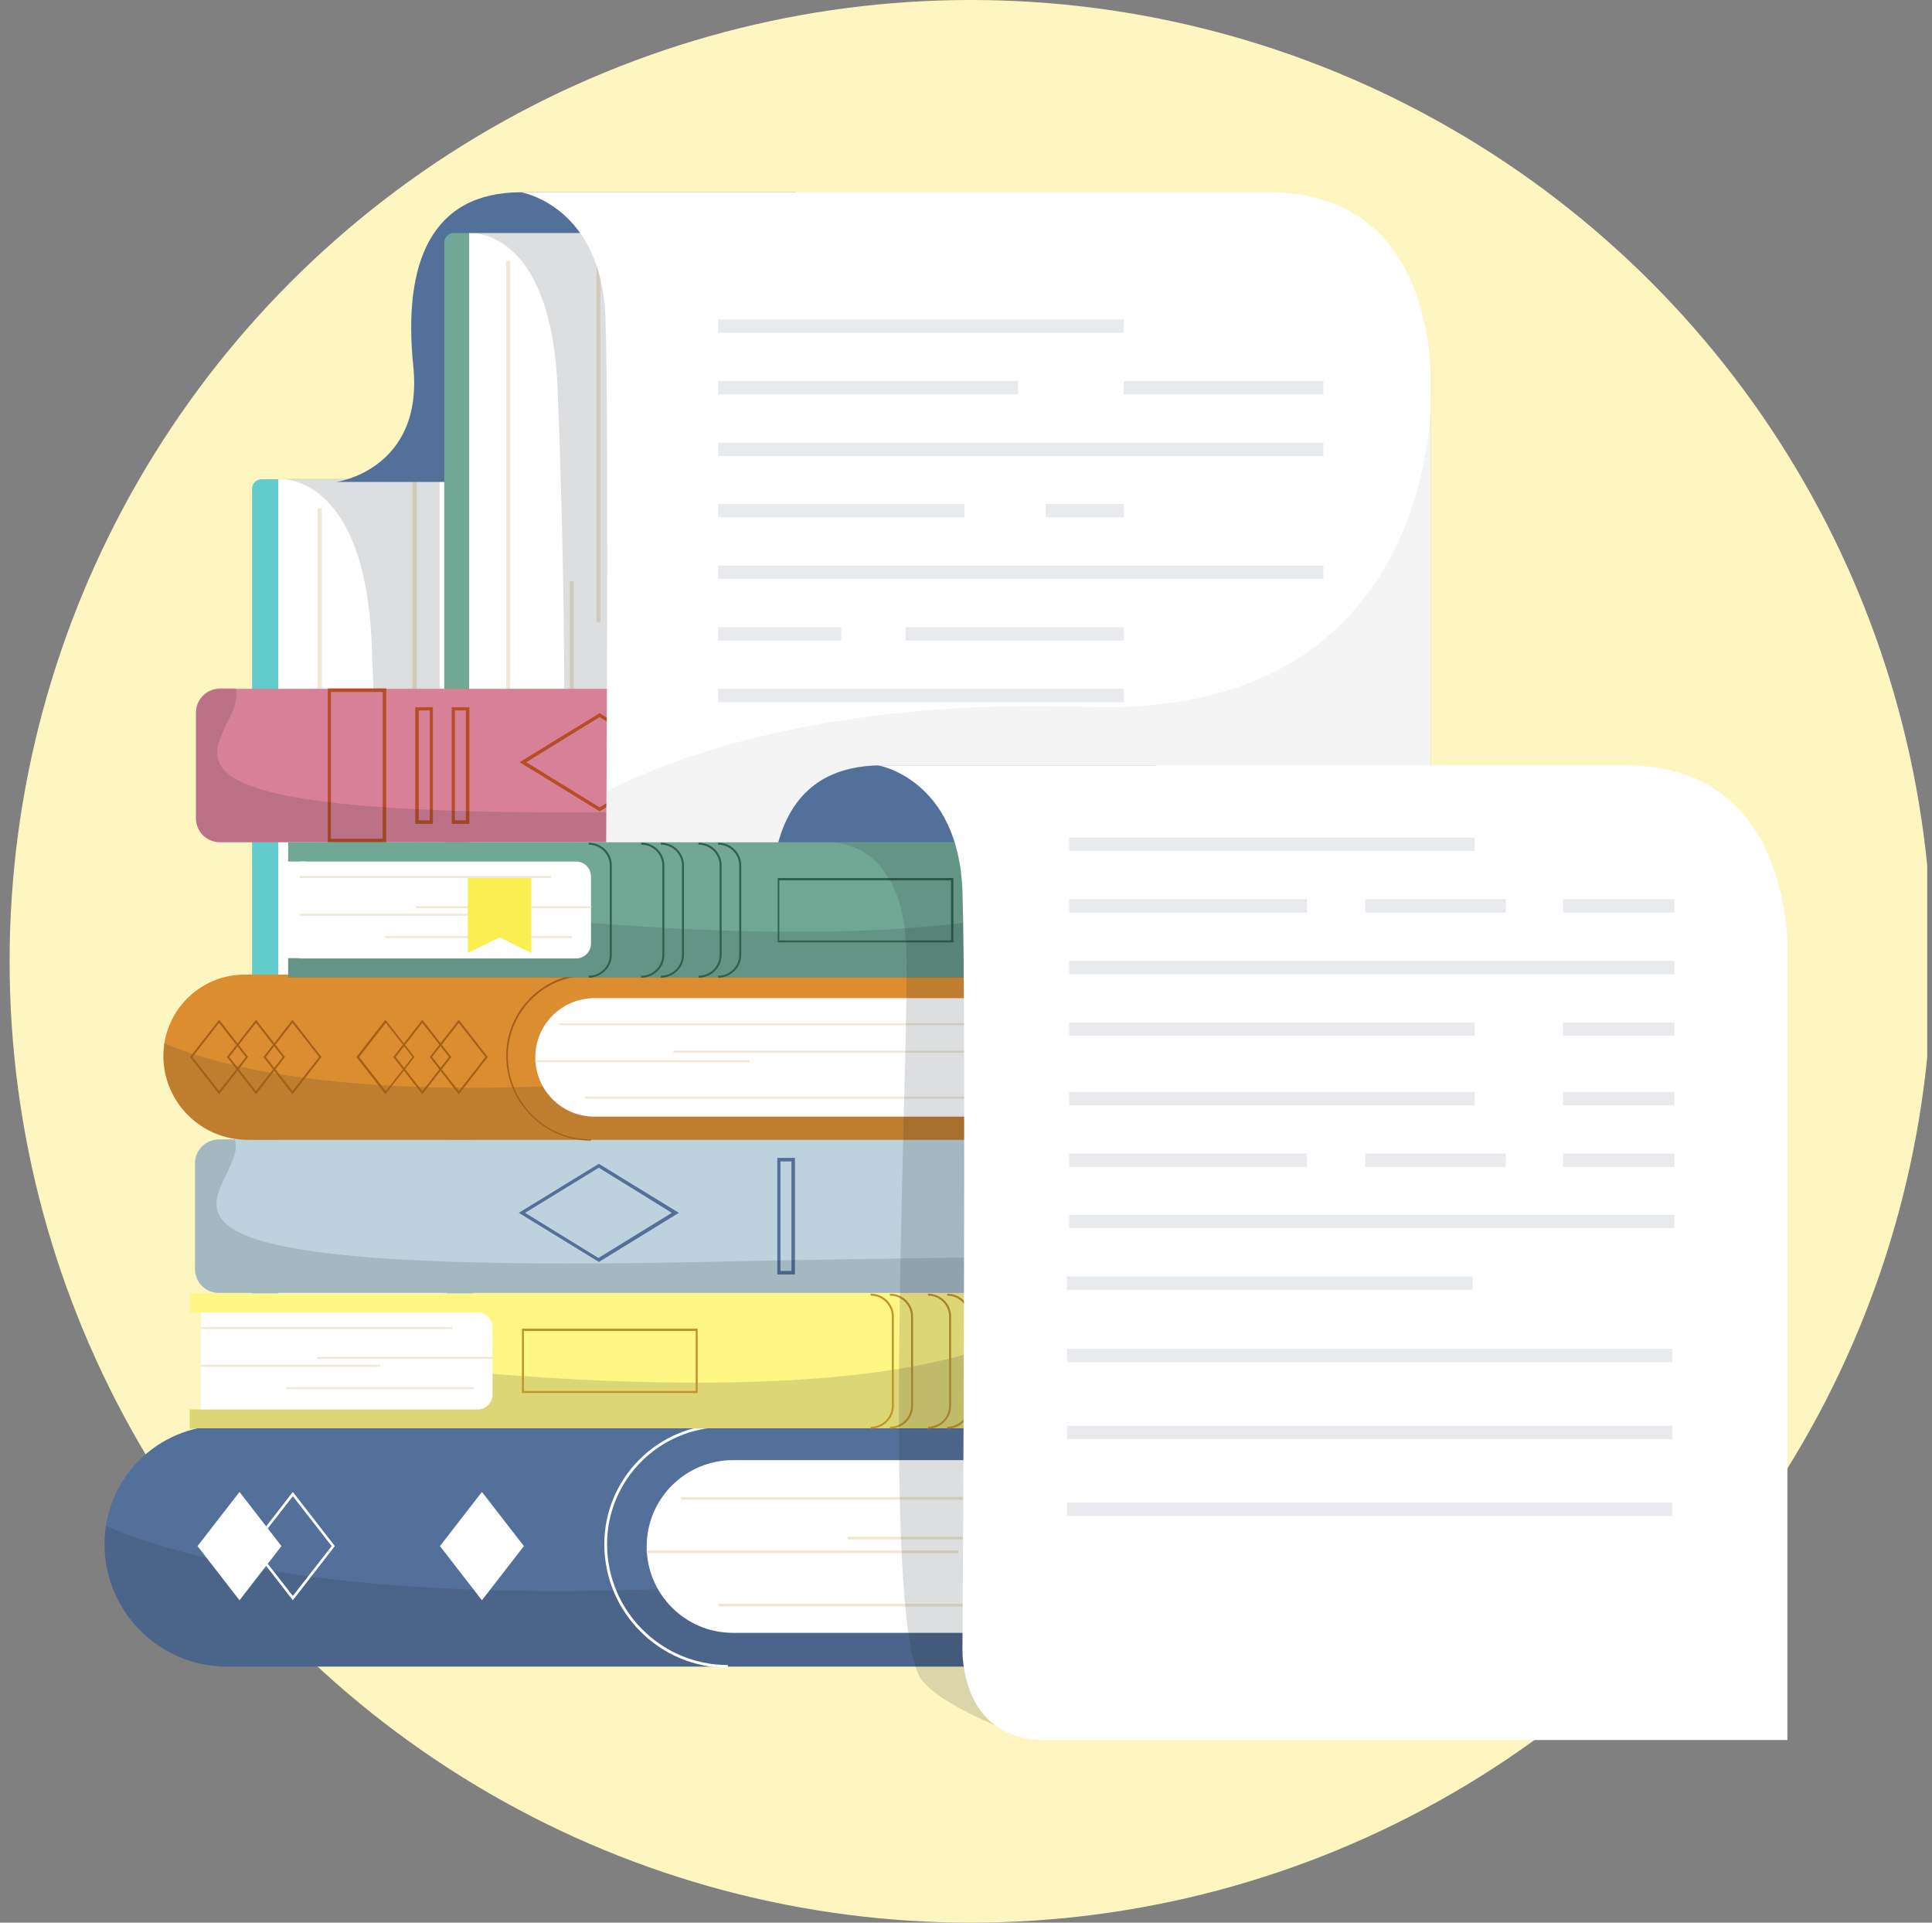<svg width="201" height="200" viewBox="0 0 201 200" fill="none" xmlns="http://www.w3.org/2000/svg">
<rect x="0" y="0" width="201" height="200" fill="#808080" stroke="none"/>
<g clip-path="url(#clip0_322_6376)">
<circle cx="101" cy="100" r="100" fill="#FDF6C0"/>
<path d="M27.203 148.705H48.262C48.793 148.705 49.242 148.255 49.242 147.725V50.831C49.242 50.3 48.793 49.851 48.262 49.851H27.203C26.673 49.851 26.224 50.3 26.224 50.831V147.725C26.224 148.255 26.632 148.705 27.203 148.705Z" fill="#62CCCC"/>
<path d="M28.95 148.708H46.499L46.499 49.854H28.95L28.95 148.708Z" fill="white"/>
<path d="M43.365 49.81H42.916V92.601H43.365V49.81Z" fill="#F0E8D4"/>
<path d="M46.548 128.901H46.099V148.705H46.548V128.901Z" fill="#F0E8D4"/>
<path d="M33.488 52.872H33.039V112.772H33.488V52.872Z" fill="#F0E8D4"/>
<path d="M46.548 107.302H46.099V121.144H46.548V107.302Z" fill="#F0E8D4"/>
<path d="M40.467 88.11H40.018V119.347H40.467V88.11Z" fill="#F0E8D4"/>
<path opacity="0.15" d="M28.836 49.81C28.836 49.81 37.937 48.871 38.671 67C39.406 85.13 39.406 100.156 39.406 100.156H45.732V49.81H28.836Z" fill="#1F222D"/>
<path d="M127.272 132.002V121.018C127.272 119.63 126.17 118.527 124.782 118.527H22.795C21.407 118.527 20.305 119.63 20.305 121.018V132.002C20.305 133.39 21.407 134.493 22.795 134.493H124.782C126.129 134.533 127.272 133.39 127.272 132.002Z" fill="#BCD2DD"/>
<path d="M80.869 120.446H82.706V132.573H80.869V120.446ZM82.339 120.814H81.196V132.206H82.339V120.814Z" fill="#53709B"/>
<path d="M53.975 126.163L62.3 121.059L70.626 126.163L62.382 131.226L62.3 131.267L53.975 126.163ZM62.3 121.467L54.628 126.163L62.259 130.858L69.891 126.163L62.3 121.467Z" fill="#53709B"/>
<path opacity="0.15" d="M20.264 121.018V132.002C20.264 133.39 21.366 134.493 22.754 134.493H124.742C126.129 134.493 127.231 133.39 127.231 132.002V130.818C115.437 130.654 98.255 130.736 73.319 131.267C4.593 132.737 26.141 123.999 24.427 118.527H22.795C21.407 118.527 20.264 119.63 20.264 121.018Z" fill="#1F222D"/>
<path d="M163.716 151.886V169.811H167.022V173.364H23.61C16.591 173.364 10.877 167.647 10.877 160.624C10.877 153.805 16.387 148.293 23.202 148.293H167.022V151.845H163.716V151.886Z" fill="#53709B"/>
<path opacity="0.15" d="M167.022 169.812V173.364H23.61C16.591 173.364 10.877 167.688 10.877 160.624C10.877 159.971 10.918 159.359 11 158.746C20.386 162.748 43.486 168.627 93.398 163.523C128.7 159.93 150.575 161.4 163.675 163.85V169.812H167.022Z" fill="#1F222D"/>
<path d="M75.726 173.487C68.625 173.487 62.871 167.729 62.871 160.625C62.871 153.765 68.462 148.171 75.318 148.171V148.457C68.625 148.457 63.157 153.928 63.157 160.625C63.157 167.566 68.788 173.201 75.726 173.201V173.487Z" fill="white"/>
<path d="M164.94 151.887H76.257C71.319 151.887 67.279 155.888 67.279 160.87C67.279 165.81 71.278 169.853 76.257 169.853H164.94V151.887Z" fill="white"/>
<path d="M149.187 155.725H70.829V156.01H149.187V155.725Z" fill="#F0E8D4"/>
<path d="M164.94 159.849H88.174V160.134H164.94V159.849Z" fill="#F0E8D4"/>
<path d="M99.724 161.278H67.279V161.564H99.724V161.278Z" fill="#F0E8D4"/>
<path d="M164.94 166.831H74.747V167.117H164.94V166.831Z" fill="#F0E8D4"/>
<path d="M24.916 166.464L20.55 160.829L24.916 155.194L29.283 160.829L24.916 166.464Z" fill="white"/>
<path d="M30.467 166.464L26.1 160.829L30.467 155.194L34.834 160.829L30.467 166.464ZM26.426 160.829L30.467 166.015L34.507 160.829L30.467 155.643L26.426 160.829Z" fill="white"/>
<path d="M50.138 166.464L45.771 160.829L50.138 155.194L54.505 160.829L50.138 166.464Z" fill="white"/>
<path d="M21.611 146.619V136.534H19.734V134.533H103.846C105.111 134.533 106.131 135.554 106.131 136.82V146.293C106.131 147.559 105.111 148.579 103.846 148.579H19.734V146.579H21.611V146.619Z" fill="#FFF685"/>
<path opacity="0.15" d="M106.131 138.698V146.334C106.131 147.6 105.111 148.62 103.846 148.62H19.734V146.62H21.611V141.556C28.631 141.475 38.017 141.842 50.587 142.863C86.501 145.762 100.826 141.475 106.131 138.698Z" fill="#1F222D"/>
<path d="M98.54 148.62V148.416C99.765 148.416 100.744 147.436 100.744 146.252V136.942C100.744 135.758 99.765 134.778 98.54 134.778V134.574C99.887 134.574 100.948 135.636 100.948 136.942V146.252C100.948 147.559 99.887 148.62 98.54 148.62Z" fill="#C1932B"/>
<path d="M96.541 148.62V148.416C97.765 148.416 98.745 147.436 98.745 146.252V136.942C98.745 135.758 97.765 134.778 96.541 134.778V134.574C97.888 134.574 98.949 135.636 98.949 136.942V146.252C98.949 147.559 97.847 148.62 96.541 148.62Z" fill="#C1932B"/>
<path d="M92.582 148.62V148.416C93.806 148.416 94.786 147.436 94.786 146.252V136.942C94.786 135.758 93.806 134.778 92.582 134.778V134.574C93.929 134.574 94.99 135.636 94.99 136.942V146.252C94.99 147.559 93.929 148.62 92.582 148.62Z" fill="#C1932B"/>
<path d="M90.582 148.62V148.416C91.807 148.416 92.786 147.436 92.786 146.252V136.942C92.786 135.758 91.807 134.778 90.582 134.778V134.574C91.929 134.574 92.99 135.636 92.99 136.942V146.252C92.99 147.559 91.888 148.62 90.582 148.62Z" fill="#C1932B"/>
<path d="M20.917 146.62H49.689C50.546 146.62 51.24 145.926 51.24 145.068V138.086C51.24 137.228 50.546 136.534 49.689 136.534H20.917V146.62Z" fill="white"/>
<path d="M72.584 144.904H54.301V138.208H72.584V144.904ZM54.505 144.7H72.38V138.453H54.505V144.7Z" fill="#C1932B"/>
<path d="M49.281 144.292H29.773V144.496H49.281V144.292Z" fill="#F0E8D4"/>
<path d="M39.527 141.965H20.917V142.169H39.527V141.965Z" fill="#F0E8D4"/>
<path d="M51.24 141.148H32.997V141.353H51.24V141.148Z" fill="#F0E8D4"/>
<path d="M47.077 138.045H20.917V138.249H47.077V138.045Z" fill="#F0E8D4"/>
<path d="M34.998 50.134C34.998 50.134 44.099 48.868 42.997 38.089C41.895 27.309 44.874 20 54.22 20C63.566 20 82.747 20 82.747 20V50.134H34.998Z" fill="#53709B"/>
<path d="M47.2 117.833H67.035C67.565 117.833 68.014 117.384 68.014 116.853V25.226C68.014 24.695 67.565 24.246 67.035 24.246H47.2C46.67 24.246 46.221 24.695 46.221 25.226V116.812C46.221 117.384 46.67 117.833 47.2 117.833Z" fill="#70A895"/>
<path d="M48.805 117.837H65.415L65.415 24.25H48.805L48.805 117.837Z" fill="white"/>
<path d="M62.464 24.246H62.056V64.751H62.464V24.246Z" fill="#F0E8D4"/>
<path d="M65.484 99.091H65.076V117.833H65.484V99.091Z" fill="#F0E8D4"/>
<path d="M53.077 27.145H52.669V83.82H53.077V27.145Z" fill="#F0E8D4"/>
<path d="M65.484 78.635H65.076V91.742H65.484V78.635Z" fill="#F0E8D4"/>
<path d="M59.689 60.464H59.281V90.026H59.689V60.464Z" fill="#F0E8D4"/>
<path opacity="0.15" d="M48.71 24.246C48.71 24.246 57.322 23.348 58.015 40.497C58.709 57.647 58.709 71.856 58.709 71.856H64.749V24.246H48.71Z" fill="#1F222D"/>
<path d="M127.354 85.127V74.143C127.354 72.755 126.252 71.652 124.865 71.652H22.877C21.489 71.652 20.387 72.755 20.387 74.143V85.127C20.387 86.515 21.489 87.618 22.877 87.618H124.865C126.252 87.618 127.354 86.515 127.354 85.127Z" fill="#D78098"/>
<path d="M34.427 71.979H39.814V87.25H34.427V71.979ZM34.1 71.611V87.617H40.181V71.611H34.1Z" fill="#B64D24"/>
<path d="M107.928 71.979H113.315V87.25H107.928V71.979ZM107.561 71.611V87.617H113.641V71.611H107.561Z" fill="#B64D24"/>
<path d="M46.956 73.571H48.833V85.698H46.996V73.571H46.956ZM48.466 73.898H47.323V85.331H48.466V73.898Z" fill="#B64D24"/>
<path d="M43.201 73.571H45.037V85.698H43.201V73.571ZM44.711 73.898H43.568V85.331H44.711V73.898Z" fill="#B64D24"/>
<path d="M80.952 73.571H82.788V85.698H80.952V73.571ZM82.462 73.898H81.319V85.331H82.462V73.898Z" fill="#B64D24"/>
<path d="M54.057 79.288L62.382 74.184L70.708 79.288L62.464 84.351L62.382 84.392L54.057 79.288ZM62.382 74.592L54.751 79.288L62.382 83.983L70.014 79.288L62.382 74.592Z" fill="#B64D24"/>
<path opacity="0.15" d="M20.387 74.102V85.086C20.387 86.474 21.489 87.576 22.877 87.576H124.865C126.252 87.576 127.354 86.474 127.354 85.086V83.901C115.56 83.738 98.378 83.82 73.442 84.351C4.634 85.821 26.224 77.042 24.509 71.57H22.877C21.489 71.611 20.387 72.754 20.387 74.102Z" fill="#1F222D"/>
<path d="M54.22 20C54.22 20 62.586 21.388 62.994 33.107C63.403 44.826 62.994 99.581 62.994 99.581C62.994 99.581 62.464 109.258 71.646 109.258C80.829 109.258 80.666 98.805 80.666 98.805H148.821V40.375C148.821 40.375 150.086 20 132.006 20C113.968 20 54.22 20 54.22 20Z" fill="white"/>
<path opacity="0.05" d="M148.862 98.805H80.707C80.707 98.805 80.87 109.258 71.687 109.258C62.505 109.258 63.035 99.581 63.035 99.581C63.035 99.581 63.076 92.19 63.158 82.268C69.81 78.879 85.971 72.632 113.192 73.53C146.372 74.633 148.78 47.234 148.902 41.395V98.805H148.862Z" fill="#1F222D"/>
<path d="M72.463 109.748C72.463 109.748 81.564 108.482 80.462 97.703C79.36 86.923 82.38 79.614 91.726 79.614C101.071 79.614 120.253 79.614 120.253 79.614V109.748H72.463Z" fill="#53709B"/>
<path d="M121.885 103.828V116.118H124.171V118.568H25.734C20.918 118.568 17 114.648 17 109.83C17 105.175 20.796 101.378 25.448 101.378H124.171V103.828H121.885Z" fill="#DC8D30"/>
<path opacity="0.15" d="M124.171 116.118V118.568H25.734C20.918 118.568 17 114.648 17 109.83C17 109.381 17.041 108.973 17.082 108.523C23.53 111.259 39.365 115.302 73.646 111.79C97.888 109.299 112.907 110.32 121.885 111.994V116.077H124.171V116.118Z" fill="#1F222D"/>
<path d="M61.484 118.649C56.628 118.649 52.669 114.689 52.669 109.83C52.669 105.134 56.505 101.296 61.199 101.296V101.5C56.587 101.5 52.832 105.257 52.832 109.871C52.832 114.648 56.709 118.527 61.484 118.527V118.649Z" fill="#A35F1A"/>
<path d="M122.702 103.827H61.852C58.464 103.827 55.689 106.563 55.689 109.993C55.689 113.382 58.424 116.158 61.852 116.158H122.702V103.827Z" fill="white"/>
<path d="M111.927 106.44H58.138V106.645H111.927V106.44Z" fill="#F0E8D4"/>
<path d="M122.742 109.299H70.055V109.503H122.742V109.299Z" fill="#F0E8D4"/>
<path d="M77.972 110.279H55.689V110.483H77.972V110.279Z" fill="#F0E8D4"/>
<path d="M122.742 114.076H60.831V114.28H122.742V114.076Z" fill="#F0E8D4"/>
<path d="M22.795 113.831L19.775 109.952L22.795 106.073L25.815 109.952L22.795 113.831ZM20.02 109.952L22.795 113.505L25.57 109.952L22.795 106.4L20.02 109.952Z" fill="#A35F1A"/>
<path d="M26.631 113.831L23.611 109.952L26.631 106.073L29.651 109.952L26.631 113.831ZM23.856 109.952L26.631 113.505L29.407 109.952L26.631 106.4L23.856 109.952Z" fill="#A35F1A"/>
<path d="M30.427 113.831L27.407 109.952L30.427 106.073L33.447 109.952L30.427 113.831ZM27.652 109.952L30.427 113.505L33.202 109.952L30.427 106.4L27.652 109.952Z" fill="#A35F1A"/>
<path d="M40.099 113.831L37.079 109.952L40.099 106.073L43.119 109.952L40.099 113.831ZM37.365 109.952L40.14 113.505L42.915 109.952L40.14 106.4L37.365 109.952Z" fill="#A35F1A"/>
<path d="M43.936 113.831L40.916 109.952L43.936 106.073L46.956 109.952L43.936 113.831ZM41.16 109.952L43.936 113.505L46.711 109.952L43.936 106.4L41.16 109.952Z" fill="#A35F1A"/>
<path d="M47.731 113.831L44.711 109.952L47.731 106.073L50.751 109.952L47.731 113.831ZM44.956 109.952L47.731 113.505L50.506 109.952L47.731 106.4L44.956 109.952Z" fill="#A35F1A"/>
<path d="M31.855 99.703V89.618H29.978V87.617H114.09C115.355 87.617 116.376 88.638 116.376 89.904V99.377C116.376 100.643 115.355 101.663 114.09 101.663H29.978V99.663H31.855V99.703Z" fill="#70A895"/>
<path opacity="0.15" d="M116.417 91.782V99.418C116.417 100.684 115.396 101.704 114.131 101.704H29.978V99.704H31.855V94.641C38.875 94.559 48.261 94.926 60.831 95.947C96.746 98.887 111.111 94.559 116.417 91.782Z" fill="#1F222D"/>
<path d="M61.239 101.704V101.5C62.464 101.5 63.443 100.52 63.443 99.336V90.026C63.443 88.842 62.464 87.862 61.239 87.862V87.658C62.586 87.658 63.647 88.72 63.647 90.026V99.336C63.647 100.643 62.545 101.704 61.239 101.704Z" fill="#2F604E"/>
<path d="M108.826 101.704V101.5C110.05 101.5 111.029 100.52 111.029 99.336V90.026C111.029 88.842 110.05 87.862 108.826 87.862V87.658C110.172 87.658 111.234 88.72 111.234 90.026V99.336C111.234 100.643 110.132 101.704 108.826 101.704Z" fill="#2F604E"/>
<path d="M106.785 101.704V101.5C108.009 101.5 108.989 100.52 108.989 99.336V90.026C108.989 88.842 108.009 87.862 106.785 87.862V87.658C108.132 87.658 109.193 88.72 109.193 90.026V99.336C109.193 100.643 108.091 101.704 106.785 101.704Z" fill="#2F604E"/>
<path d="M102.867 101.704V101.5C104.092 101.5 105.071 100.52 105.071 99.336V90.026C105.071 88.842 104.092 87.862 102.867 87.862V87.658C104.214 87.658 105.275 88.72 105.275 90.026V99.336C105.275 100.643 104.173 101.704 102.867 101.704Z" fill="#2F604E"/>
<path d="M100.827 101.704V101.5C102.051 101.5 103.03 100.52 103.03 99.336V90.026C103.03 88.842 102.051 87.862 100.827 87.862V87.658C102.173 87.658 103.235 88.72 103.235 90.026V99.336C103.235 100.643 102.173 101.704 100.827 101.704Z" fill="#2F604E"/>
<path d="M74.707 101.704V101.5C75.932 101.5 76.911 100.52 76.911 99.336V90.026C76.911 88.842 75.932 87.862 74.707 87.862V87.658C76.054 87.658 77.115 88.72 77.115 90.026V99.336C77.115 100.643 76.013 101.704 74.707 101.704Z" fill="#2F604E"/>
<path d="M72.667 101.704V101.5C73.891 101.5 74.871 100.52 74.871 99.336V90.026C74.871 88.842 73.891 87.862 72.667 87.862V87.658C74.013 87.658 75.075 88.72 75.075 90.026V99.336C75.075 100.643 74.013 101.704 72.667 101.704Z" fill="#2F604E"/>
<path d="M68.749 101.704V101.5C69.973 101.5 70.953 100.52 70.953 99.336V90.026C70.953 88.842 69.973 87.862 68.749 87.862V87.658C70.096 87.658 71.157 88.72 71.157 90.026V99.336C71.157 100.643 70.055 101.704 68.749 101.704Z" fill="#2F604E"/>
<path d="M66.708 101.704V101.5C67.933 101.5 68.912 100.52 68.912 99.336V90.026C68.912 88.842 67.933 87.862 66.708 87.862V87.658C68.055 87.658 69.116 88.72 69.116 90.026V99.336C69.116 100.643 68.055 101.704 66.708 101.704Z" fill="#2F604E"/>
<path d="M31.162 99.704H59.934C60.791 99.704 61.484 99.01 61.484 98.152V91.17C61.484 90.312 60.791 89.618 59.934 89.618H31.162V99.704Z" fill="white"/>
<path d="M99.194 98.029H80.911V91.333H99.194V98.029ZM81.074 97.825H98.949V91.578H81.074V97.825Z" fill="#2F604E"/>
<path d="M59.525 97.376H40.018V97.58H59.525V97.376Z" fill="#F0E8D4"/>
<path d="M49.772 95.049H31.162V95.253H49.772V95.049Z" fill="#F0E8D4"/>
<path d="M61.525 94.272H43.282V94.477H61.525V94.272Z" fill="#F0E8D4"/>
<path d="M48.67 99.132L51.975 97.498L55.281 99.132V91.251H48.67V99.132Z" fill="#FAEE51"/>
<path d="M57.322 91.129H31.162V91.333H57.322V91.129Z" fill="#F0E8D4"/>
<path opacity="0.15" d="M86.584 87.659C86.584 87.659 93.93 87.373 94.297 98.806C94.623 110.28 91.481 168.955 95.888 174.753C98.092 177.611 105.846 180.388 105.846 180.388L106.132 87.659H86.584Z" fill="#1F222D"/>
<path d="M91.358 79.614C91.358 79.614 99.725 81.002 100.133 92.721C100.541 104.44 100.133 171.323 100.133 171.323C100.133 171.323 99.602 181 108.785 181C117.967 181 185.959 181 185.959 181V99.989C185.959 99.989 187.224 79.614 169.145 79.614C151.106 79.614 91.358 79.614 91.358 79.614Z" fill="white"/>
<path d="M74.707 33.924H116.906" stroke="#E8EAED" stroke-width="1.388" stroke-miterlimit="10"/>
<path d="M116.906 40.334H137.679" stroke="#E8EAED" stroke-width="1.388" stroke-miterlimit="10"/>
<path d="M74.707 40.334H105.928" stroke="#E8EAED" stroke-width="1.388" stroke-miterlimit="10"/>
<path d="M74.707 46.745H137.679" stroke="#E8EAED" stroke-width="1.388" stroke-miterlimit="10"/>
<path d="M108.785 53.115H116.906" stroke="#E8EAED" stroke-width="1.388" stroke-miterlimit="10"/>
<path d="M74.707 53.115H100.337" stroke="#E8EAED" stroke-width="1.388" stroke-miterlimit="10"/>
<path d="M74.707 59.525H137.679" stroke="#E8EAED" stroke-width="1.388" stroke-miterlimit="10"/>
<path d="M94.215 65.936H116.906" stroke="#E8EAED" stroke-width="1.388" stroke-miterlimit="10"/>
<path d="M74.707 65.936H87.522" stroke="#E8EAED" stroke-width="1.388" stroke-miterlimit="10"/>
<path d="M74.707 72.347H116.906" stroke="#E8EAED" stroke-width="1.388" stroke-miterlimit="10"/>
<path d="M111.233 87.822H153.432" stroke="#E8EAED" stroke-width="1.388" stroke-miterlimit="10"/>
<path d="M162.615 94.232H174.205" stroke="#E8EAED" stroke-width="1.388" stroke-miterlimit="10"/>
<path d="M142.046 94.232H156.657" stroke="#E8EAED" stroke-width="1.388" stroke-miterlimit="10"/>
<path d="M111.233 94.232H135.965" stroke="#E8EAED" stroke-width="1.388" stroke-miterlimit="10"/>
<path d="M111.233 100.644H174.205" stroke="#E8EAED" stroke-width="1.388" stroke-miterlimit="10"/>
<path d="M111.233 107.054H153.432" stroke="#E8EAED" stroke-width="1.388" stroke-miterlimit="10"/>
<path d="M111.233 114.281H153.432" stroke="#E8EAED" stroke-width="1.388" stroke-miterlimit="10"/>
<path d="M162.615 120.691H174.205" stroke="#E8EAED" stroke-width="1.388" stroke-miterlimit="10"/>
<path d="M162.615 114.281H174.205" stroke="#E8EAED" stroke-width="1.388" stroke-miterlimit="10"/>
<path d="M162.615 107.054H174.205" stroke="#E8EAED" stroke-width="1.388" stroke-miterlimit="10"/>
<path d="M142.046 120.691H156.657" stroke="#E8EAED" stroke-width="1.388" stroke-miterlimit="10"/>
<path d="M111.233 120.691H135.965" stroke="#E8EAED" stroke-width="1.388" stroke-miterlimit="10"/>
<path d="M111.233 127.062H174.205" stroke="#E8EAED" stroke-width="1.388" stroke-miterlimit="10"/>
<path d="M111 157H173.972" stroke="#E8EAED" stroke-width="1.388" stroke-miterlimit="10"/>
<path d="M111 149H173.972" stroke="#E8EAED" stroke-width="1.388" stroke-miterlimit="10"/>
<path d="M111 141H173.972" stroke="#E8EAED" stroke-width="1.388" stroke-miterlimit="10"/>
<path d="M111 133.472H153.199" stroke="#E8EAED" stroke-width="1.388" stroke-miterlimit="10"/>
</g>
<defs>
<clipPath id="clip0_322_6376">
<rect width="200" height="200" fill="white" transform="translate(0.5)"/>
</clipPath>
</defs>
</svg>
